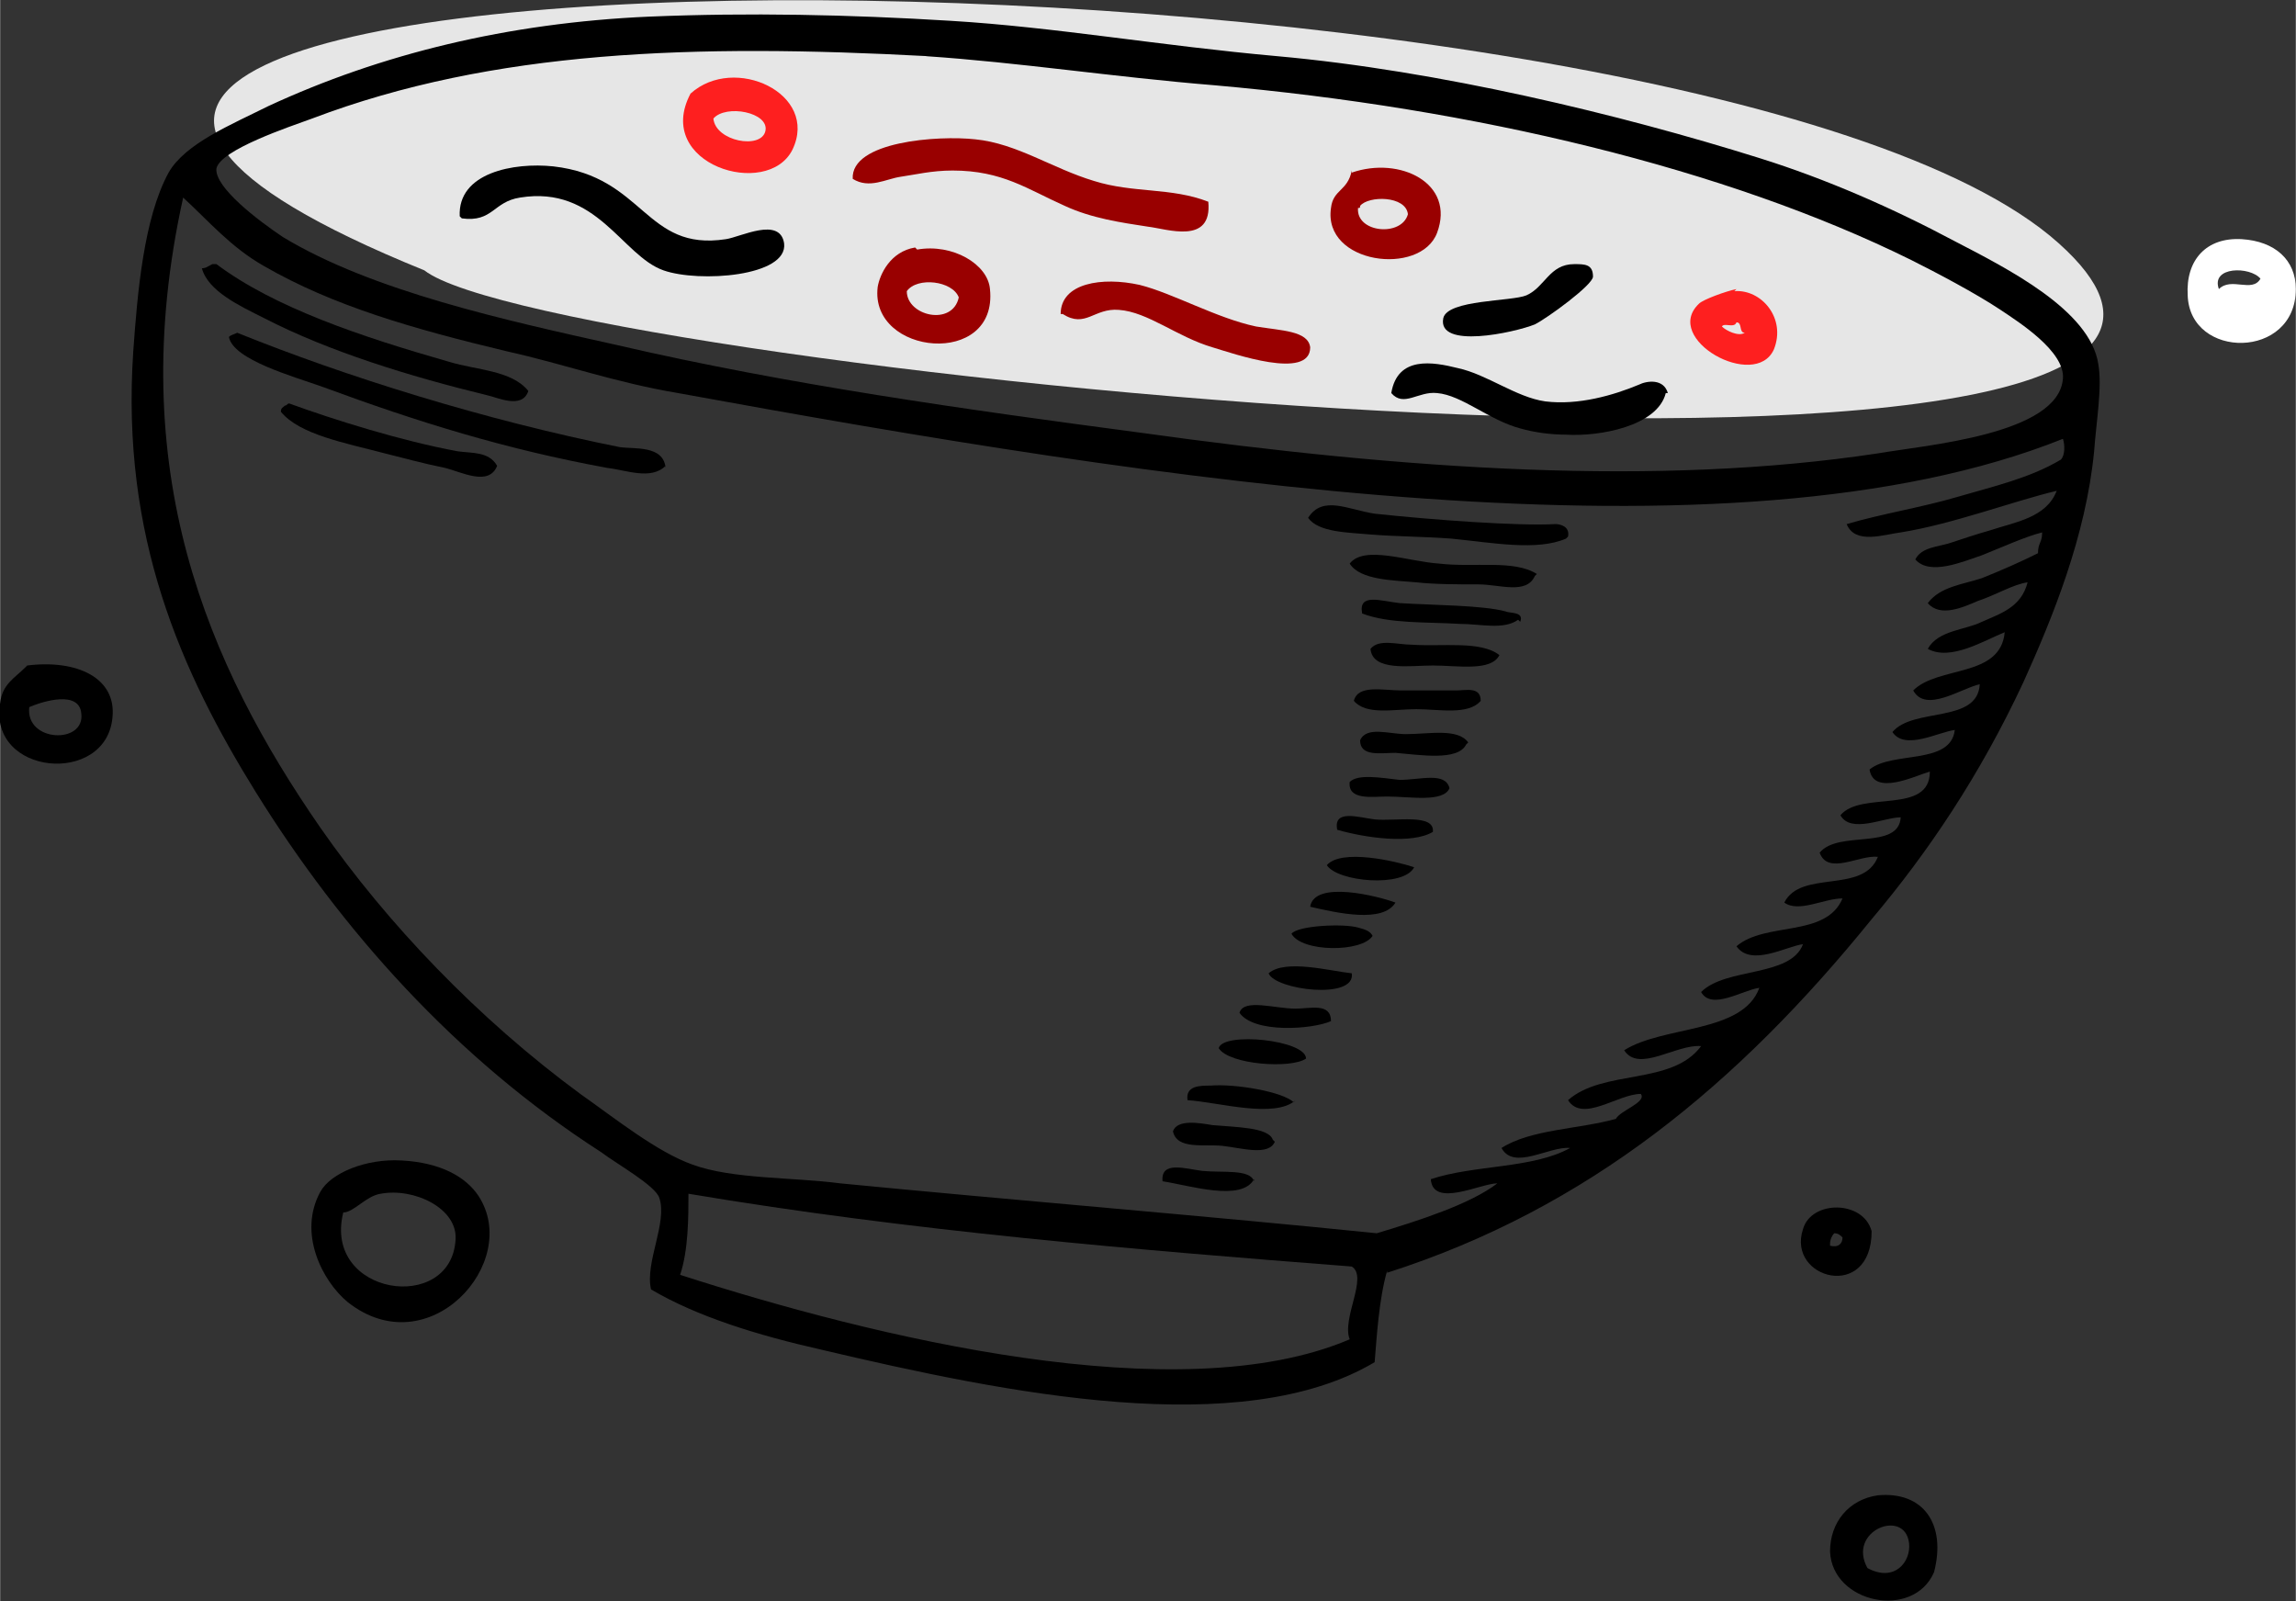 <?xml version="1.0" encoding="UTF-8"?>
<!DOCTYPE svg PUBLIC "-//W3C//DTD SVG 1.1//EN" "http://www.w3.org/Graphics/SVG/1.1/DTD/svg11.dtd">
<!-- Creator: CorelDRAW 2021 (64-Bit) -->
<svg xmlns="http://www.w3.org/2000/svg" xml:space="preserve" width="4.92mm" height="3.431mm" version="1.1" style="shape-rendering:geometricPrecision; text-rendering:geometricPrecision; image-rendering:optimizeQuality; fill-rule:evenodd; clip-rule:evenodd"
viewBox="0 0 11.04 7.7"
 xmlns:xlink="http://www.w3.org/1999/xlink"
 xmlns:xodm="http://www.corel.com/coreldraw/odm/2003">
 <rect x="0" y="0" width="11.04" height="7.7" fill="#333333" stroke="none"/>
 <defs>
  <style type="text/css">
   <![CDATA[
    .fil1 {fill:black}
    .fil4 {fill:#990000}
    .fil3 {fill:#FE1F1F}
    .fil2 {fill:white}
    .fil0 {fill:#E6E6E6;fill-rule:nonzero}
   ]]>
  </style>
 </defs>
 <g id="Layer_x0020_1">
  <path class="fil0" d="M9.9 1.17c-1.75,-1.57 -12.1,-1.59 -7.86,0.13 0.61,0.48 9.56,1.39 7.86,-0.13z"/>
  <path class="fil1" d="M3.31 5.74c0,0.11 0,0.27 -0.04,0.39 0.93,0.3 2.4,0.66 3.22,0.31 -0.04,-0.1 0.09,-0.3 0.01,-0.35 -1.03,-0.08 -2.12,-0.17 -3.19,-0.35zm3.57 -0.07c0.21,-0.07 0.49,-0.05 0.67,-0.15 -0.1,-0.01 -0.27,0.11 -0.33,0 0.14,-0.09 0.37,-0.09 0.55,-0.14 0.02,-0.04 0.15,-0.08 0.12,-0.12 -0.11,-0 -0.28,0.14 -0.35,0.03 0.17,-0.15 0.5,-0.07 0.64,-0.26 -0.12,-0.01 -0.3,0.13 -0.37,0.02 0.19,-0.12 0.57,-0.08 0.65,-0.3 -0.08,0.01 -0.23,0.11 -0.28,0.02 0.12,-0.12 0.43,-0.07 0.49,-0.23 -0.08,0.01 -0.25,0.11 -0.32,0.01 0.14,-0.12 0.43,-0.04 0.51,-0.23 -0.09,0 -0.21,0.07 -0.28,0.02 0.08,-0.16 0.38,-0.04 0.45,-0.22 -0.09,-0.01 -0.24,0.09 -0.28,-0.02 0.09,-0.11 0.38,-0.01 0.39,-0.17 -0.08,0 -0.24,0.08 -0.29,-0.01 0.1,-0.12 0.43,-0 0.43,-0.21 -0.07,0.02 -0.27,0.12 -0.29,-0.01 0.11,-0.09 0.39,-0.02 0.41,-0.19 -0.08,0.01 -0.24,0.1 -0.3,0.01 0.1,-0.12 0.41,-0.04 0.42,-0.23 -0.09,0.02 -0.26,0.14 -0.32,0.03 0.12,-0.12 0.42,-0.06 0.44,-0.28 -0.1,0.04 -0.26,0.14 -0.37,0.08 0.05,-0.09 0.18,-0.09 0.26,-0.13 0.09,-0.04 0.19,-0.07 0.22,-0.19 -0.07,0.01 -0.15,0.06 -0.24,0.09 -0.07,0.03 -0.18,0.08 -0.24,0.01 0.06,-0.08 0.17,-0.09 0.26,-0.12 0.1,-0.04 0.19,-0.08 0.27,-0.12 -0,-0.05 0.02,-0.05 0.02,-0.1 -0.08,0.02 -0.19,0.07 -0.29,0.11 -0.09,0.03 -0.25,0.1 -0.32,0.02 0.03,-0.06 0.11,-0.06 0.17,-0.08 0.06,-0.02 0.12,-0.04 0.19,-0.06 0.12,-0.04 0.27,-0.06 0.32,-0.19 -0.21,0.05 -0.5,0.16 -0.75,0.2 -0.08,0.01 -0.22,0.06 -0.26,-0.04 0.17,-0.05 0.36,-0.08 0.53,-0.13 0.17,-0.05 0.35,-0.09 0.5,-0.18 0.02,-0.02 0.02,-0.07 0.01,-0.1 -1.6,0.64 -4.36,0.2 -6.66,-0.22 -0.3,-0.05 -0.55,-0.14 -0.82,-0.2 -0.46,-0.11 -0.84,-0.22 -1.17,-0.41 -0.16,-0.09 -0.27,-0.22 -0.39,-0.33 -0.29,1.31 0.12,2.25 0.66,3.03 0.32,0.46 0.76,0.92 1.25,1.28 0.17,0.12 0.37,0.28 0.54,0.34 0.19,0.07 0.48,0.06 0.71,0.09 0.82,0.08 1.8,0.16 2.58,0.24 0.2,-0.06 0.45,-0.14 0.58,-0.24 -0.08,0 -0.31,0.12 -0.32,-0.02zm-2.42 -5.4c-1.12,-0.06 -2.09,-0.03 -2.96,0.3 -0.11,0.04 -0.44,0.15 -0.46,0.24 -0.01,0.09 0.2,0.25 0.32,0.33 0.43,0.26 1.07,0.4 1.61,0.52 0.82,0.19 1.68,0.31 2.51,0.42 1.29,0.18 2.49,0.26 3.55,0.1 0.23,-0.04 0.87,-0.09 0.89,-0.36 0.01,-0.13 -0.21,-0.27 -0.3,-0.33 -0.12,-0.08 -0.31,-0.18 -0.43,-0.24 -0.89,-0.44 -2.1,-0.73 -3.35,-0.84 -0.49,-0.04 -0.94,-0.11 -1.39,-0.14zm2.21 5.84c-0.04,0.14 -0.05,0.32 -0.06,0.44 -0.64,0.38 -1.77,0.15 -2.66,-0.06 -0.31,-0.07 -0.6,-0.16 -0.82,-0.29 -0.03,-0.13 0.08,-0.32 0.04,-0.44 -0.02,-0.06 -0.2,-0.16 -0.28,-0.22 -0.7,-0.45 -1.25,-1.07 -1.66,-1.73 -0.36,-0.58 -0.65,-1.23 -0.59,-2.12 0.02,-0.28 0.05,-0.64 0.17,-0.86 0.08,-0.14 0.3,-0.23 0.48,-0.32 0.54,-0.25 1.15,-0.4 1.83,-0.43 0.48,-0.02 0.96,-0.01 1.45,0.02 0.5,0.03 1.01,0.12 1.57,0.17 0.78,0.07 1.65,0.28 2.32,0.49 0.32,0.1 0.64,0.24 0.94,0.4 0.25,0.13 0.65,0.33 0.69,0.59 0.02,0.11 -0.01,0.28 -0.02,0.42 -0.04,0.41 -0.2,0.8 -0.34,1.11 -0.21,0.45 -0.46,0.82 -0.73,1.14 -0.64,0.79 -1.36,1.39 -2.33,1.7z"/>
  <path class="fil2" d="M10.67 1.39c0.06,-0.06 0.16,0.02 0.2,-0.05 -0.05,-0.06 -0.24,-0.06 -0.2,0.05zm0.11 -0.24c0.16,0.01 0.26,0.1 0.26,0.24 0,0.34 -0.51,0.34 -0.52,0.03 -0.01,-0.17 0.09,-0.28 0.26,-0.27z"/>
  <path class="fil3" d="M3.68 0.63c0.02,-0.09 -0.19,-0.13 -0.25,-0.06 0.01,0.11 0.23,0.15 0.25,0.06zm-0.36 -0.18c0.21,-0.19 0.62,0 0.49,0.27 -0.12,0.24 -0.67,0.07 -0.49,-0.27z"/>
  <path class="fil4" d="M6.54 0.99c-0,0.01 -0,0.01 -0.01,0.01 -0.01,0.12 0.21,0.14 0.24,0.03 -0.01,-0.09 -0.19,-0.09 -0.23,-0.04zm-0.04 -0.16c0.23,-0.08 0.5,0.05 0.41,0.29 -0.08,0.21 -0.55,0.15 -0.51,-0.12 0.01,-0.09 0.08,-0.08 0.1,-0.18z"/>
  <path class="fil4" d="M5.81 0.97c0.02,0.21 -0.2,0.13 -0.29,0.12 -0.13,-0.02 -0.27,-0.04 -0.4,-0.1 -0.18,-0.08 -0.3,-0.17 -0.54,-0.17 -0.1,-0 -0.18,0.02 -0.25,0.03 -0.07,0.01 -0.15,0.06 -0.23,0.01 -0.01,-0.18 0.41,-0.21 0.59,-0.19 0.2,0.02 0.37,0.14 0.57,0.2 0.19,0.06 0.37,0.03 0.55,0.1z"/>
  <path class="fil1" d="M7.57 1.27c0.05,-0 0.09,0 0.09,0.06 0,0.04 -0.22,0.2 -0.28,0.23 -0.1,0.04 -0.47,0.12 -0.44,-0.03 0.02,-0.09 0.33,-0.08 0.4,-0.11 0.09,-0.04 0.11,-0.15 0.23,-0.15z"/>
  <path class="fil3" d="M8.28 1.57c0.02,0.02 0.08,0.05 0.11,0.03 -0.03,-0 -0.01,-0.05 -0.04,-0.05 -0.01,0.03 -0.06,0 -0.07,0.02zm0.06 -0.17c0.13,-0.01 0.25,0.13 0.19,0.28 -0.09,0.2 -0.54,-0.05 -0.36,-0.22 0.02,-0.02 0.13,-0.06 0.18,-0.07z"/>
  <path class="fil1" d="M2.21 1.04c-0.01,-0.21 0.26,-0.26 0.45,-0.24 0.44,0.05 0.44,0.41 0.83,0.35 0.07,-0.01 0.26,-0.11 0.28,0.02 0.02,0.16 -0.41,0.19 -0.58,0.13 -0.2,-0.07 -0.32,-0.41 -0.69,-0.35 -0.13,0.02 -0.13,0.12 -0.28,0.1z"/>
  <path class="fil4" d="M4.36 1.4c0,0.12 0.22,0.17 0.25,0.03 -0.03,-0.08 -0.2,-0.1 -0.25,-0.03zm0.05 -0.2c0.17,-0.03 0.34,0.07 0.35,0.19 0.04,0.38 -0.58,0.32 -0.54,-0.01 0.01,-0.06 0.06,-0.17 0.18,-0.19z"/>
  <path class="fil4" d="M5.1 1.51c0,-0.15 0.2,-0.18 0.38,-0.14 0.16,0.04 0.37,0.16 0.56,0.2 0.12,0.02 0.25,0.02 0.26,0.1 0,0.16 -0.37,0.03 -0.47,0 -0.17,-0.05 -0.31,-0.17 -0.45,-0.18 -0.12,-0.01 -0.16,0.09 -0.27,0.02z"/>
  <path class="fil1" d="M8.01 1.89c-0.04,0.16 -0.32,0.21 -0.48,0.2 -0.07,-0 -0.15,-0.01 -0.22,-0.03 -0.15,-0.04 -0.28,-0.16 -0.4,-0.17 -0.09,-0.01 -0.16,0.07 -0.22,0 0.03,-0.18 0.2,-0.15 0.32,-0.12 0.14,0.03 0.28,0.14 0.42,0.16 0.16,0.02 0.33,-0.03 0.45,-0.08 0.04,-0.02 0.12,-0.03 0.14,0.04z"/>
  <path class="fil1" d="M2.54 1.88c-0.03,0.09 -0.15,0.03 -0.2,0.02 -0.37,-0.09 -0.76,-0.21 -1.07,-0.37 -0.12,-0.06 -0.27,-0.13 -0.3,-0.24 0.02,-0 0.03,-0.01 0.05,-0.02 0.01,0 0.01,0 0.02,0 0.28,0.21 0.7,0.35 1.12,0.47 0.13,0.04 0.3,0.04 0.38,0.14z"/>
  <path class="fil1" d="M3.2 2.24c-0.07,0.07 -0.19,0.02 -0.28,0.01 -0.49,-0.09 -0.91,-0.22 -1.37,-0.39 -0.14,-0.05 -0.43,-0.13 -0.45,-0.24 0.01,-0.01 0.02,-0.01 0.04,-0.02 0.52,0.21 1.19,0.42 1.84,0.55 0.07,0.01 0.21,-0.01 0.22,0.1z"/>
  <path class="fil1" d="M7.53 2.59c-0.14,0.06 -0.35,0.02 -0.55,0 -0.13,-0.01 -0.27,-0.01 -0.39,-0.02 -0.11,-0.01 -0.25,-0.01 -0.3,-0.08 0.07,-0.11 0.19,-0.04 0.32,-0.02 0.28,0.03 0.69,0.06 0.87,0.05 0.02,-0 0.07,0.01 0.06,0.06z"/>
  <path class="fil1" d="M7.38 2.77c-0.04,0.09 -0.17,0.04 -0.27,0.04 -0.1,-0 -0.21,0 -0.3,-0.01 -0.11,-0.01 -0.27,-0.01 -0.32,-0.09 0.07,-0.09 0.28,-0.01 0.43,0 0.17,0.02 0.36,-0.02 0.47,0.05z"/>
  <path class="fil1" d="M2.39 2.24c-0.04,0.1 -0.17,0.03 -0.25,0.01 -0.1,-0.02 -0.21,-0.05 -0.29,-0.07 -0.19,-0.05 -0.41,-0.09 -0.5,-0.2 -0,-0.02 0.01,-0.02 0.02,-0.03 0.01,-0 0.01,-0.01 0.02,-0.01 0.22,0.08 0.54,0.18 0.81,0.23 0.07,0.01 0.15,-0 0.19,0.07z"/>
  <path class="fil1" d="M7.3 2.98c-0.07,0.05 -0.18,0.02 -0.28,0.02 -0.16,-0.01 -0.34,0 -0.47,-0.05 -0.02,-0.1 0.09,-0.06 0.18,-0.05 0.16,0.01 0.4,0.01 0.51,0.04 0.02,0.01 0.09,0 0.07,0.05z"/>
  <path class="fil1" d="M7.21 3.15c-0.04,0.08 -0.2,0.05 -0.32,0.05 -0.11,-0 -0.29,0.03 -0.3,-0.08 0.04,-0.05 0.13,-0.02 0.2,-0.02 0.15,0.01 0.33,-0.02 0.42,0.05z"/>
  <path class="fil1" d="M7.12 3.37c-0.06,0.07 -0.2,0.04 -0.31,0.04 -0.11,0 -0.24,0.03 -0.3,-0.04 0.02,-0.08 0.14,-0.05 0.23,-0.05 0.09,0 0.19,-0 0.26,0 0.05,0 0.12,-0.02 0.12,0.05z"/>
  <path class="fil1" d="M7.05 3.58c-0.04,0.08 -0.22,0.05 -0.34,0.04 -0.07,-0 -0.17,0.02 -0.17,-0.06 0.03,-0.07 0.14,-0.03 0.22,-0.03 0.11,0 0.25,-0.03 0.3,0.04z"/>
  <path class="fil1" d="M6.97 3.79c-0.03,0.07 -0.19,0.04 -0.3,0.04 -0.07,-0 -0.19,0.02 -0.18,-0.07 0.04,-0.04 0.15,-0.02 0.24,-0.01 0.1,0 0.22,-0.04 0.24,0.04z"/>
  <path class="fil1" d="M6.89 4c-0.1,0.06 -0.32,0.03 -0.46,-0.01 -0.02,-0.1 0.1,-0.06 0.18,-0.05 0.1,0.01 0.29,-0.03 0.28,0.06z"/>
  <path class="fil1" d="M0.39 3.43c-0.01,-0.11 -0.18,-0.06 -0.25,-0.03 -0.02,0.17 0.27,0.18 0.25,0.03zm-0.26 -0.23c0.24,-0.03 0.43,0.06 0.41,0.25 -0.03,0.33 -0.6,0.28 -0.54,-0.07 0.01,-0.09 0.07,-0.12 0.12,-0.17z"/>
  <path class="fil1" d="M6.8 4.17c-0.05,0.1 -0.37,0.07 -0.42,-0.01 0.07,-0.08 0.33,-0.02 0.42,0.01z"/>
  <path class="fil1" d="M6.71 4.34c-0.06,0.1 -0.28,0.05 -0.41,0.02 0.02,-0.13 0.33,-0.05 0.41,-0.02z"/>
  <path class="fil1" d="M6.6 4.5c-0.05,0.08 -0.34,0.08 -0.39,-0.01 0.03,-0.04 0.25,-0.05 0.32,-0.03 0.04,0.01 0.06,0.02 0.07,0.04z"/>
  <path class="fil1" d="M6.5 4.68c0.02,0.13 -0.37,0.08 -0.4,0 0.08,-0.07 0.3,-0.01 0.4,-0z"/>
  <path class="fil1" d="M6.4 4.91c-0.09,0.04 -0.37,0.06 -0.44,-0.04 0.02,-0.07 0.17,-0.02 0.27,-0.02 0.07,0 0.17,-0.03 0.17,0.06z"/>
  <path class="fil1" d="M6.28 5.09c-0.07,0.05 -0.37,0.03 -0.42,-0.05 0.02,-0.08 0.42,-0.04 0.42,0.05z"/>
  <path class="fil1" d="M6.23 5.29c-0.1,0.09 -0.37,0.01 -0.52,-0 -0.01,-0.07 0.06,-0.07 0.11,-0.07 0.12,-0.01 0.35,0.03 0.4,0.08z"/>
  <path class="fil1" d="M8.8 5.99c0.04,0.01 0.06,-0.01 0.06,-0.04 -0.01,-0.01 -0.02,-0.02 -0.04,-0.02 -0.01,0.01 -0.02,0.03 -0.02,0.05zm0.2 -0.07c0,0.34 -0.41,0.23 -0.33,-0.01 0.04,-0.14 0.29,-0.14 0.33,0.01z"/>
  <path class="fil1" d="M6.13 5.49c-0.03,0.07 -0.16,0.03 -0.25,0.02 -0.09,-0.01 -0.22,0.02 -0.24,-0.07 0.02,-0.06 0.13,-0.04 0.19,-0.03 0.11,0.01 0.27,0.01 0.29,0.07z"/>
  <path class="fil1" d="M6.03 5.67c-0.06,0.11 -0.31,0.03 -0.44,0.01 -0.01,-0.1 0.11,-0.06 0.19,-0.05 0.1,0.01 0.23,-0.01 0.25,0.05z"/>
  <path class="fil1" d="M2.19 5.96c0.01,-0.15 -0.2,-0.25 -0.36,-0.22 -0.07,0.01 -0.13,0.09 -0.18,0.09 -0.1,0.4 0.52,0.49 0.54,0.13zm-0.26 -0.38c0.19,0.01 0.31,0.08 0.37,0.17 0.21,0.32 -0.24,0.82 -0.63,0.51 -0.12,-0.1 -0.24,-0.33 -0.13,-0.53 0.05,-0.09 0.22,-0.16 0.39,-0.15z"/>
  <path class="fil1" d="M9.18 7.42c-0.02,-0.17 -0.3,-0.06 -0.2,0.12 0.13,0.07 0.21,-0.03 0.2,-0.12zm-0.15 -0.23c0.22,-0.02 0.33,0.14 0.27,0.37 -0.1,0.23 -0.49,0.15 -0.5,-0.1 -0,-0.14 0.09,-0.25 0.23,-0.27z"/>
 </g>
</svg>
